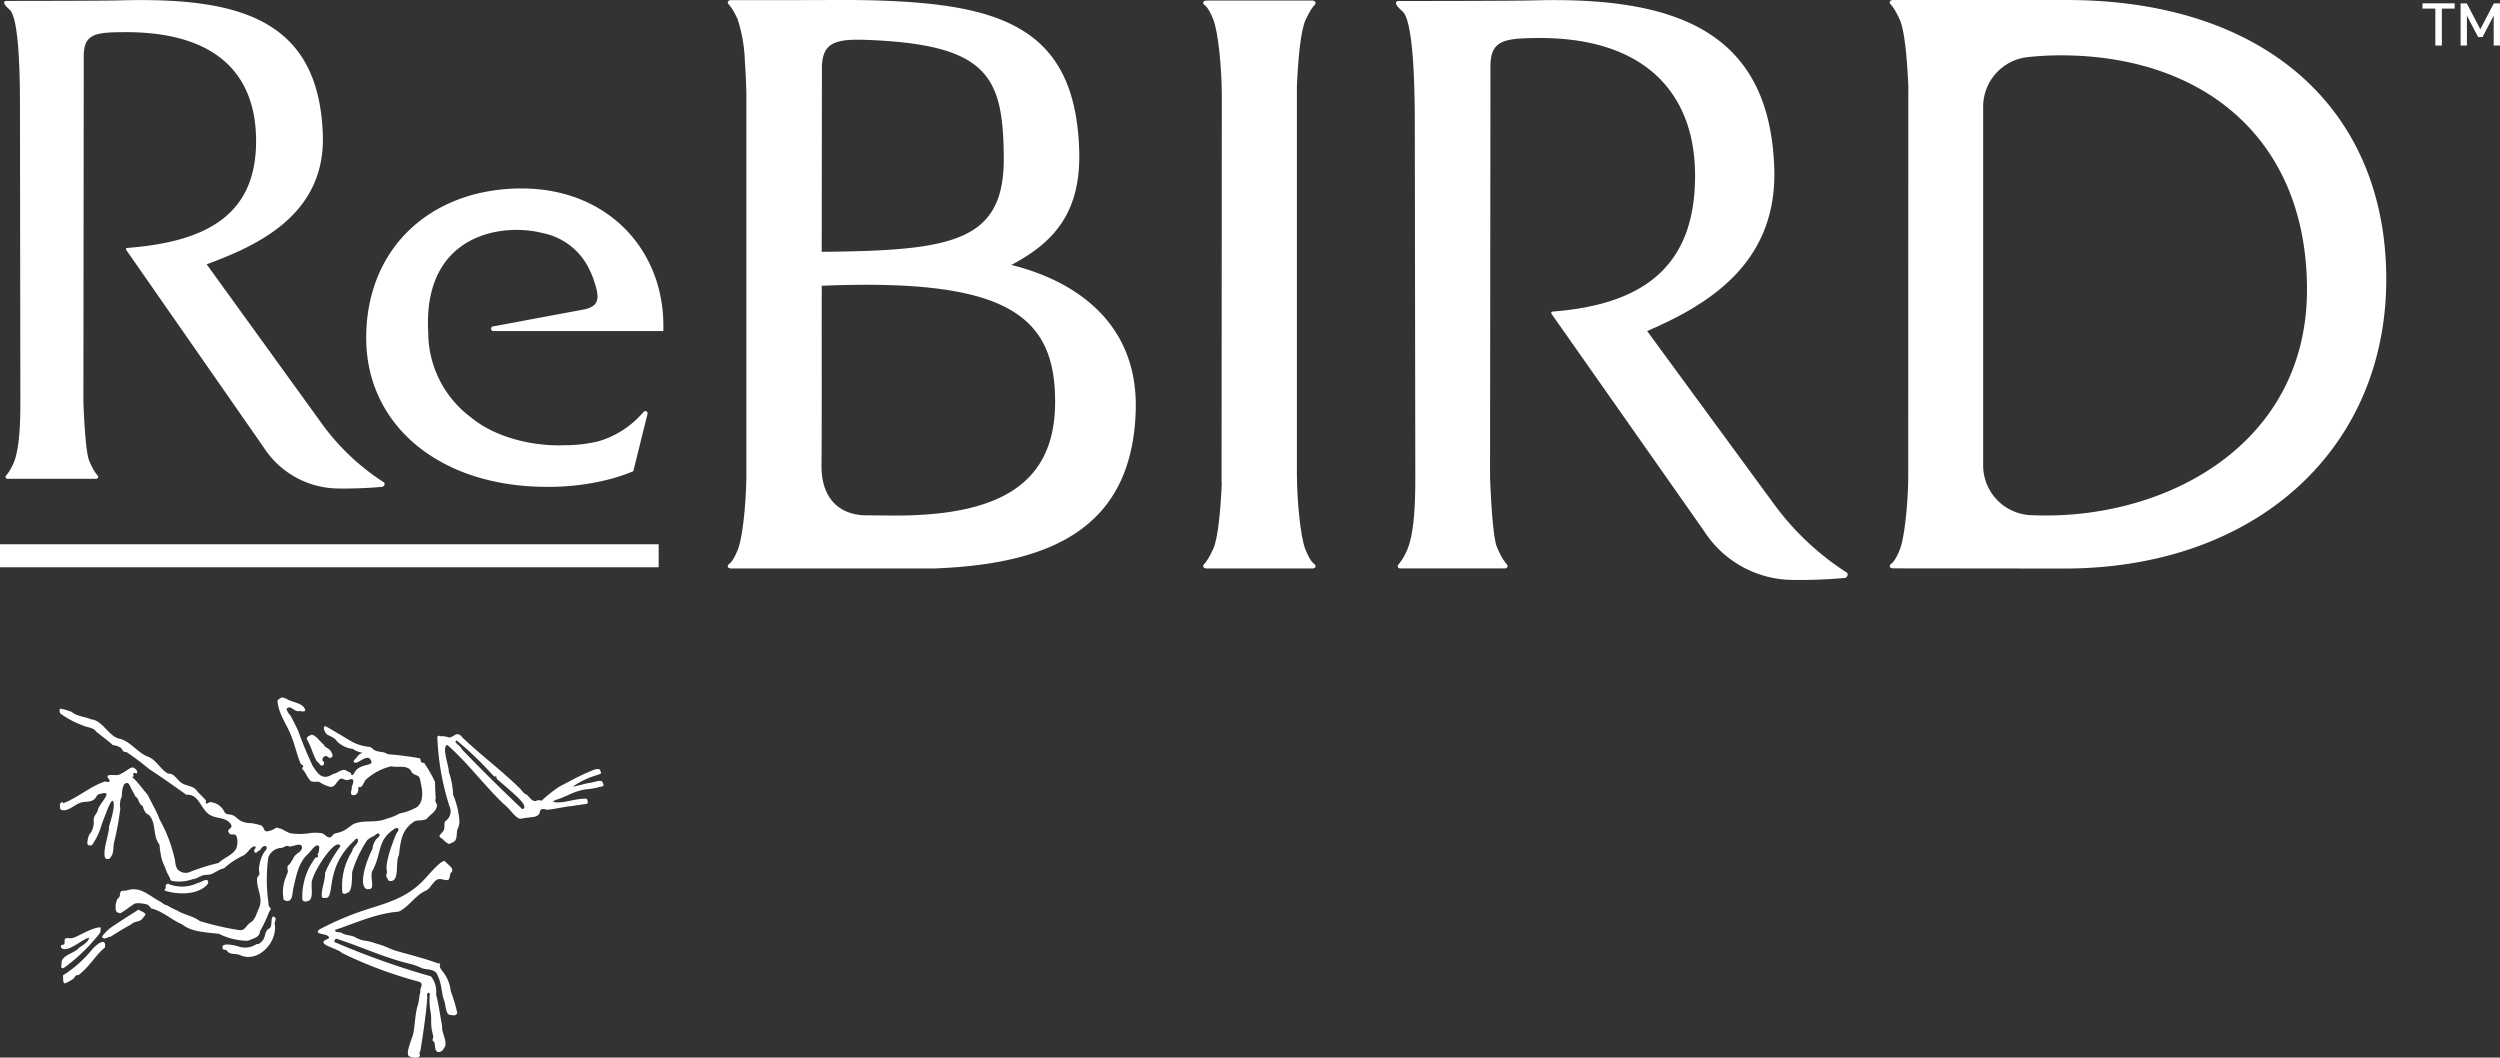 <?xml version="1.0" encoding="utf-8"?>
<svg xmlns="http://www.w3.org/2000/svg" width="330.075" height="139.631" viewBox="0 0 330.075 139.631">
  <rect x="0" y="0" width="330.075" height="139.631" fill="#333333" stroke="none"/>
  <g transform="translate(0 0.002)">
    <path d="M401.086,0h-23s-.357.059-.357.291c0,.4.258.02,1.295,2.226.68,1.44,1.011,5.291,1.163,8.851L380.174,63.5c-.079,3.382-.5,7.51-1.1,9.029-.878,2.219-1.334,1.77-1.334,2.219,0,.291.443.291.443.291l22.563.026c25.417,0,42.544-15.839,42.544-38.191S427.408,0,401.086,0Zm-2.735,68.06c-.647,0-1.288-.013-1.929-.04a6.583,6.583,0,0,1-6.354-6.559V14.069a6.591,6.591,0,0,1,5.925-6.533,40.431,40.431,0,0,1,4.287-.231c18.95,0,32.544,11.084,32.544,30.939S415.254,68.06,398.351,68.06Z" transform="translate(-128.232 -0.001)" fill="#fff"/>
    <path d="M254,72.576c-.667-1.684-1.123-6.559-1.123-10.08V11.471c.152-3.56.489-7.411,1.163-8.844C255.081.427,255.339.81,255.339.4c0-.231-.357-.291-.357-.291H240.952s-.449,0-.443.291c0,.449.462,0,1.334,2.219.667,1.684,1.123,6.559,1.123,10.08l-.033,51.032h.033c-.152,3.56-.489,7.411-1.163,8.844-1.037,2.2-1.295,1.816-1.295,2.226,0,.231.357.291.357.291H254.9s.449,0,.443-.291c0-.449-.462,0-1.334-2.219Z" transform="translate(-81.649 -0.038)" fill="#fff"/>
    <path d="M312.184,43.719c8.058-3.468,17.207-8.93,16.8-21.487C328.393,4.128,316.035-.476,297.1.059c-2.292.066-15.073.079-17.761.079a.307.307,0,0,0-.291.218c-.086.317.509.832.885,1.182,1.579,1.513,1.592,11.982,1.592,15.311l.066,46.144c0,3.336-.119,7.457-1.1,9.677-.8,1.816-1.3,1.81-1.209,2.16a.3.3,0,0,0,.291.218h13.9a.324.324,0,0,0,.291-.211c.106-.4-.429-.264-1.414-2.655-.647-1.585-.892-9.241-.892-9.241s.053-49.189.053-54.13c0-3.448,1.724-3.739,6.017-3.785,14.5-.178,20.925,7.418,21,17.953.086,11.658-6.176,17.193-18.818,18.164a.184.184,0,0,0-.139.291l20.119,28.647a14.049,14.049,0,0,0,11.751,6.493,68.308,68.308,0,0,0,6.836-.258c.33-.04.528-.482.3-.7h0a36.024,36.024,0,0,1-9.63-9.056L312.2,43.713Z" transform="translate(-94.728 -0.007)" fill="#fff"/>
    <g transform="translate(0 0.009)">
      <g transform="translate(0.548)">
        <path d="M27.561,34.9c6.632-2.444,15.681-6.493,15.344-17.068C42.4,2.581,32-.4,16.048.058,14.113.111,3.346.124,1.081.124A.261.261,0,0,0,.836.309c-.073.264.429.7.74,1C2.91,2.581,2.917,11.4,2.917,14.2L2.97,53.065c0,2.814-.1,6.275-.925,8.144-.674,1.526-1.1,1.526-1.017,1.823a.245.245,0,0,0,.244.185H12.99a.272.272,0,0,0,.244-.178c.086-.337-.363-.225-1.189-2.233-.548-1.334-.753-7.781-.753-7.781s.046-41.428.046-45.589c0-2.906,1.447-3.151,5.066-3.184C28.618,4.107,34.027,9.6,34.093,18.473c.073,9.815-6.394,13.455-17.041,14.267a.158.158,0,0,0-.119.244L35.071,59.036A11.841,11.841,0,0,0,44.966,64.5a56.483,56.483,0,0,0,5.76-.218c.277-.033.449-.41.251-.588h0a30.34,30.34,0,0,1-8.111-7.629L27.568,34.9Z" transform="translate(-0.829 -0.015)" fill="#fff"/>
        <path d="M89.977,56.5h22.451c.33-10.72-7.4-18.831-18.7-18.831a24.624,24.624,0,0,0-6.5.845C78.537,40.94,73.2,48.027,73.2,57.4c0,11.552,9.723,19.664,23.851,19.664a32.181,32.181,0,0,0,8.7-1.116A24.428,24.428,0,0,0,108.465,75l1.552-6.262.33-1.328a.3.3,0,0,0-.5-.271,12.382,12.382,0,0,1-6.024,3.923,19.557,19.557,0,0,1-4.511.509c-.192,0-.377.02-.568.02-4.326,0-8.706-1.268-11.6-3.606-.026-.026-.059-.046-.086-.073A14,14,0,0,1,81.39,56.706C80.77,46,87.745,43.139,93.042,43.139a14.987,14.987,0,0,1,2.061.145h.033a12.553,12.553,0,0,1,1.334.271,8.706,8.706,0,0,1,6.315,5.066c.119.251.231.515.337.786.046.139.106.271.145.416a12.99,12.99,0,0,1,.37,1.275c.277,1.242.1,2.219-1.731,2.556-3.8.707-11.678,2.18-11.936,2.226a.311.311,0,0,0,.02.621Z" transform="translate(-25.398 -12.798)" fill="#fff"/>
      </g>
      <rect width="86.964" height="3.038" transform="translate(0 71.848)" fill="#fff"/>
    </g>
    <g transform="translate(7.885 92.076)">
      <path d="M83.526,150.457c-.476-.126-1.05.159-1.592.225-.443.026-2.437.647-2.18.443a11.053,11.053,0,0,1,3.1-1.46c.4-.165.647-.132.515-.449-.139-.343-.092-.443-.832-.284a28.358,28.358,0,0,0-2.939,1.361c-.152.079-1.612.839-1.757.925a18.632,18.632,0,0,0-2.252,1.8h.02c-.3.026-.423-.165-.819.073-.575.026-.826-.548-1.215-.865-.436-.132-.641-.628-.991-.912-2.378-2.338-5.112-4.34-7.49-6.638-.727-.925-1.037-.04-1.75.026a2.594,2.594,0,0,0-1.136-.172s-.509-.3-.4.4a33.938,33.938,0,0,0,1.579,8.818,1.554,1.554,0,0,1-.528,1.982c-.271.39.013.925-.284,1.321-.125.2-.4.383-.482.608-.086.244.423.39.509.555a2.417,2.417,0,0,0,.7.528c.185,0,.343-.152.528-.192.707-.317.423-1.163.634-1.764a2.338,2.338,0,0,0,.244-1.136,11.12,11.12,0,0,0-.826-3.388,10.8,10.8,0,0,0-.575-3.045c.026-.786-.984-3.3-.192-3.54,2.622,2.285,4.894,5.37,7.464,7.821.786.575,1.691,2.094,2.292,1.909,1.6-.31,2.338-.02,2.517-1.1.277-.3.6-.132.845-.073,1.129-.086,2.246-.39,3.408-.5.416-.086,1.737-.251,1.9-.284s.152-.41-.04-.68c-1.7-.033-2.986.694-4.412.436.033-.145.284-.244.535-.337,1.1-.31,2.411-1.215,4.016-1.354a8.442,8.442,0,0,0,1.565-.291,2.146,2.146,0,0,0,.528-.139.958.958,0,0,0-.218-.614Zm-10.5,3.706c-2.517-2.365-5.423-5.238-7.972-7.887-.106-.3-.588-.667-.812-.892-.119-.119-.013-.2.1-.3a42.926,42.926,0,0,1,4.63,4.425,3.367,3.367,0,0,0,.337.324c.026.02.211-.026.264.026.073.073.04.264.059.284.892.786,2.4,2.015,3.223,2.926.5.555.581.984.165,1.09Zm-32.9,14.162c-.383.132-.066,1.281-.482,1.559-.72.324-.476,1.275-1.024,1.724-.2.185-.37.436-.68.35a2.691,2.691,0,0,1-2.47.3c-.509-.152-2.556-.614-1.929.456a.527.527,0,0,1,.575.264c.41.39,1.024.238,1.526.4,2.378,1.182,4.954-1.493,4.709-3.9C40.17,168.971,40.8,168.562,40.124,168.324ZM45.8,147.69c.112.264.357.3.476.555.383.456.832-.185.37-.489-.092-.3.211-.72.542-.588.178.066.376.343.561.178.39-.152.152-.515.013-.793-.218-.443-.812-.5-.991-.951-.5-.376-.951-1.176-1.572-1.281-.258.139-.773.277-.608.634.509.872.74,1.849,1.209,2.741Zm3.2,11.368a16.138,16.138,0,0,0-2.021,3.488c-.02,1.308-.542,2.12-.423,3.27a1.035,1.035,0,0,0,.786-.013c.8-.687-.152-4.115,3.441-7.451.145-.139.324-.469.522-.211.139.608-.68.931-.746,1.552a8.622,8.622,0,0,0-1.295,5.542c.41.225.509-.013.786-.079.594-.456.429-2.16.515-2.754a15.738,15.738,0,0,1,1.982-4.168,3.591,3.591,0,0,1,.766-.489c.277-.073.509-.522.806-.337.2.271-.192.509-.363.68a2.565,2.565,0,0,0-.522,1.255,1.47,1.47,0,0,1-.119.3c-.522,1-1.75,4.26-.766,5.007.139.106.231.066.476.059.766-.02.053-1.612.37-2.358,1.321-2.417.6-4.023,2.886-5.562.575-.39.779.086.343.509-.5,1.129-1.665,4.2-1.248,5.178-.112.152-.238.674.073.839a.289.289,0,0,0,.165.3c1.519.343.766-2.536,1.314-3.408.244-2.193.469-3.455,2.14-4.5.509-.112,1.1,0,1.565-.31.376-.5,1-.766,1.235-1.4.3-.621-.337-.634-.073-1.314-.092-.713-.073-1.414-.112-2.133a17.13,17.13,0,0,0-1.433-2.5c-.634-.013-.357-.37-.555-.608a42.079,42.079,0,0,0-4.267-.542c-.423-.357-1.024-.244-1.526-.443-.4-.106-.535-.528-.971-.535a5.831,5.831,0,0,1-2.5-.845c-1.347-.793-2.649-1.592-3.137-1.843-.271-.139-.5.231.066,1.011.614.39,1.044.429,1.367.938a3.548,3.548,0,0,0,2.094,1.017,3.175,3.175,0,0,0,1.321.515,1.376,1.376,0,0,0-.793.608c-.086.165-.667.535-.271.687.608.159,1.724-1.334,2.186-.225.33.786-1.678.225-2.279,1.691-.139.185-.363.291-.383-.033-.119-.192-.37-.2-.535-.33-.608-.449-1.242.33-1.843.4-1.341.865-1.942.106-2.682-1.063a48.475,48.475,0,0,1-1.916-4.624c-.3-.667-.667-1.341-1.011-2.008a2.506,2.506,0,0,1-.542-.865.5.5,0,0,1,.416-.238c.363.066.826.614,1.248.489.2-.013.9.211.793-.2-.251-.865-1.717-.951-2.378-1.374a1.917,1.917,0,0,0-.674-.225,1.4,1.4,0,0,0-.588.416c.079,1.737,1.354,3.3,1.9,4.888.449,1.143.674,2.345,1.169,3.448.059.1.317.2.337.317.026.152-.231.225-.139.377.436.4.614,1.044,1.03,1.486.218.337.865.126,1.248.231a4.091,4.091,0,0,0,1.447.647c.74.046.832-.964,1.473-1.116.284.112.713.343,1.03.145.812-.258.482.542.31.945.086.317-.324.978.092,1.11.462.079.733-.238.779-.707-.013-.2-.013-.284.053-.357.046-.053.225.059.264,0s.125-.066.172-.132a4.656,4.656,0,0,0,.4-.74,7.494,7.494,0,0,1,3.455-1.869c.839.211,2.147-.238,2.642.661.2.581,1,.39,1.129.958.264,1.2.7,2.834-.357,3.758a7.115,7.115,0,0,1-2.279.839,7.527,7.527,0,0,1-1.77.713c-1.414.621-3.032.079-4.373.713-.416.251-.773.588-1.2.826a3.908,3.908,0,0,1-1.077.363c-.429.092-.522.469-.72.535-.469.152-.746-.449-1.2-.535a5.414,5.414,0,0,0-1.387-.026,8.8,8.8,0,0,1-2.761.04,9.134,9.134,0,0,1-1.077-.548c-.258-.092-.72-.2-.72-.2s-.945.608-1.407.476c-.317-.092-.231-.7-.786-.812a9.322,9.322,0,0,0-1.123-.258,3.208,3.208,0,0,1-1.341-.251c-.423-.231-.733-.661-1.2-.819-.363-.126-.786,0-1.017-.4a2.243,2.243,0,0,0-1.849-1.3c-.225-.026-.416.284-.568.165s.073-.31-.066-.456c-.35-.357-.674-.7-1.037-1.05-.588-.925-1.447-.694-2.2-1.235-.581-.416-.9-1.229-1.731-1.2-1.1-.594-1.552-1.922-2.86-2.3-1.314-.654-2.246-2.054-3.692-2.332-1.308-.383-2.14-2.391-3.573-2.517-.859-.37-1.869-.376-2.6-.991a8.5,8.5,0,0,0-1.513-.429c-.132.139-.059.429,0,.627A11.918,11.918,0,0,0,15,143.106c.575.291,1.361.218,1.744.812.647.535,1.572,1.176,2.206,1.783a2.572,2.572,0,0,1,1.083.363c.165.284.3.614.7.542a34.412,34.412,0,0,1,3.045,2.279c1.678,1.083,3.263,2.226,4.875,3.362,1.777-.112,1.869,2.054,3.23,2.728.839.462,2.107.244,2.662,1.2.35.535-.68.608-.258,1.1.277.568.9-.251,1.077.779a2.431,2.431,0,0,1-.1,1.229c-.41.951-1.638,1.242-2.345,1.975a27.733,27.733,0,0,0-3.95,1.248,1.435,1.435,0,0,1-1.546-.5,2.993,2.993,0,0,1-.258-1.05,18.851,18.851,0,0,0-2.021-5.4c-.423-1.156-1.024-2.107-1.559-3.243l-1.242-1.526h-.007a7.446,7.446,0,0,0-.647-.7c-.211-.092-.139-.185,0-.291.066-.046-.159-.238.013-.376s.363.086.41.007c.092-.152.086-.337-.172-.575-.594-.548-.845.172-2.133.74-.5.218-1.81-.218-1.513.429.053.106.363.33.172.5-.132.132-.429-.053-.575-.007-1.843.568-3.772,2.279-5.562,2.873.106-.482-.37.04-.37.139s.013.343.046.634c.878.561,1.935-.694,2.754-.872.727-.218,1.328.033,1.882-.575.165-.225.277-.555.6-.555,2.087-.654-.2,1.354-.258,2.1-.145.515-.634.859-.561,1.42a2.508,2.508,0,0,1-.588,1.856,3.161,3.161,0,0,0-.251,1.11c.026.4.647.416.753.04a7.983,7.983,0,0,0,1.05-2.206,19.147,19.147,0,0,1,.687-1.823c.033-.2.654-1.671.806-1.605.575.178-.258,2.893-.449,3.415.125.528-.588,2.4-.581,3.527,0,.707.152.753.594.746.786-.694.462-1.532.707-2.338a37.931,37.931,0,0,0,.786-4.32,2.633,2.633,0,0,1,.218-1.651,3.347,3.347,0,0,1,.271-1.532c.522-.5.746.053.925.489.013.026.033.053.046.079.172.33.4.707.515.991.555.357.35.925.984,1.295.125.443.317.984.793,1.143,1.063,1.063.469,2.768,1.414,3.93a15.794,15.794,0,0,0,.251,1.7,6.584,6.584,0,0,0,.5,1.334,6.786,6.786,0,0,0,.621,1.354c.046.2.092.39.324.423a5.278,5.278,0,0,0,2.7-.238c.647-.053,1.129-.575,1.8-.575.865.086,1.513-.74,2.332-.852a10.058,10.058,0,0,1,2.563-1.7c.542-.251.892-1.136,1.486-1.222.264.126.026.337-.053.5-.073.31.264.535.4.218.165-.126.376-.159.476-.37.509-.766,1.156-.238.469.37a4.851,4.851,0,0,0-.733,2.417,4.028,4.028,0,0,1,.073.561c-.04.132-.284.4-.3.476-.172,1.374.839,2.569.258,3.963-.37.687-.423,1.486-1.169,1.962-.555.35-.694,1.1-1.473.978a37.77,37.77,0,0,1-5.159-1.182c-.1-.059-.211-.126-.324-.2-.694-.476-2.061-.753-2.7-1.209a10.644,10.644,0,0,1-1.169-.581c-.218-.152-.429-.132-.661-.31h.02l-.04-.013-.258-.2c-1.559-.779-2.721-2.173-4.584-1.532-.139.046-.68,0-.746.132-.277.515.086.416-.39.951-.165.073-.106.284-.218.436a2.375,2.375,0,0,0-.02,1.182.355.355,0,0,0,.383.231c.073.079.172.092.3,0,.753-.443.812-.575,1.546-1.044.317-.363,1.222-.172,1.658-.1.449.092.482.277.766.581,1.5.357,2.675,1.519,4.075,2.1,1.288,1.044,3.223,1.037,4.868,1.255a8.6,8.6,0,0,0,3.8.912c.614-.277,1.592-.423,1.6-1.248a16.261,16.261,0,0,0,1.209-2.569c.145-.165.277-.436.172-.522a.7.7,0,0,1-.251-.647,21.606,21.606,0,0,1-.026-6.017,1.918,1.918,0,0,1,1.8-1.262c.3-.1.594-.37.925-.2.37.165,1.79-.733,1.724.244-.244.713-.872.588-1.2,1.44-.2.258-.3.594-.575.786-.35.258.059.793-.165,1.1a2.171,2.171,0,0,0-.152.41,5.133,5.133,0,0,0-.324,3.085c.41.192.548.178.7.112.489-.218.443-1.083.568-1.625.4-1.691.627-3.237,1.849-4.472.436-.3,1.149-1.684,1.592-1.037-.079.561,0,.628-.244,1.017-.046.073.132.172.046.317-.106.172-.291.053-.343.126-.2.277-.588.911-.786,1.255a8.633,8.633,0,0,0-.918,4.307c.258.337.575.225.9.086.581-.376.231-1.8.35-2.5.258-1.513,3.21-5.918,3.758-4.7Zm13.422,16.407c-.667-.72.092-.984-.5-.938-1.255-.462-2.543-.826-3.831-1.182-.627-.172-1.255-.337-1.876-.528s-1.209-.528-1.843-.72c-.68-.2-1.143-.383-1.836-.535a3.923,3.923,0,0,1-1.453-.416c-.535-.383-1.281-.277-1.849-.608-.211-.231-.971,0-.938-.436,2.8-.951,5.423-2.173,8.389-2.418,1.235-.528,2.239-2.147,3.461-2.708.733-.271.978-1.182,1.651-1.532.462-.2.964.165,1.427.059.211-.106.231-.793.357-.958.621-.482-.443-1.11-.733-1.447-.284-.608-2.371,1.935-2.715,2.272-2.114,2.285-4.412,3-7.173,3.871a38.768,38.768,0,0,0-6.757,2.807c-.733.674.845.5,1.209.9.277.3-.251.37-.429.5-1.05.594,1.836,1.169,2.186,1.684a56.545,56.545,0,0,0,10.225,3.811c.7.277.04.812.165,1.328-.159.522-.165,1.176-.33,1.711-.443,1.38-.37,3.144-.72,4.168-.4,1.176-.878,2.371-.423,2.649a1.959,1.959,0,0,0,1.129.152.319.319,0,0,0,.258-.416c-.112-.258.059-.343.079-.462.218-1.308.812-5.033.912-7.173-.079-.271.066-.733.343-.363a8.407,8.407,0,0,0,.073,2.266,6.2,6.2,0,0,1,.1,1.275,7.567,7.567,0,0,0,.046.958c.053.376.145.733.225,1.1.059.271-.225.5,0,.647.3.2.172.727.291.978.073.727.918.509,1.09-.007.7-.687-.324-2.048-.2-2.939-.277-1.447-.443-2.787-.8-4.207a3.215,3.215,0,0,0-.68-2.378,103.84,103.84,0,0,1-12.6-4.472c-.337-.086-.02-.522.112-.5,3.243,1.037,6.354,2.523,9.729,3.322a8.173,8.173,0,0,1,1.414.5c.641.33,1.539.1,2.074.707a6.184,6.184,0,0,1,.641,1.955c.066.35.119.7.185,1.05s.225.66.291,1c.079.41.185,1.473.621,1.519.462.046.786.2,1.011-.231a20.38,20.38,0,0,0-.865-2.893,4.893,4.893,0,0,0-1.149-2.7ZM25.85,164.929c1.744.542,4.459.594,5.68-.951.119-1-.951-.1-1.407-.066a4.7,4.7,0,0,1-3.785.132c-.125-.185-.548.165-.4.423.04.251-.244.2-.1.456Z" transform="translate(-11.938 -139.4)" fill="#fff"/>
      <path d="M22.589,181.917c-.159-.152-.251,0-.416.079-1.473.938-2.087,1.321-3.547,2.312-.165.152-1.222,1.1-.951,1.215.31.324.707-.126,1.09-.126.9-.581,1.724-1.083,2.616-1.572.806-.687,1.2-.152,1.783-1.1.561-.423-.383-.621-.575-.812Zm-6.308,5.2a15.63,15.63,0,0,1-3.824,3.388c.046.581-.02,1.057.264,1.063a5.171,5.171,0,0,0,1.215-.7c.258-.561.469-.3.674-.469,1.48-1.2,2.219-2.649,3.388-3.567.225-1.546-1.281-.264-1.711.284Zm1.077-2.246a1.418,1.418,0,0,0,.046-.7c-.951,0-2.5.918-3.342,1.295a1.643,1.643,0,0,1-.812.139c-.3-.033-.588-.026-.581.33a1.117,1.117,0,0,1-.046.469c-.152.159-.5-.106-.41.462.779.806,2.867-1.229,3.706-1.321-.178.647-.964,1.044-1.347,1.328-.588.753-2.4.951-2.3,2.094-.04.291-.159.667.277.581a23.643,23.643,0,0,0,4.822-4.676Z" transform="translate(-12.026 -153.812)" fill="#fff"/>
    </g>
    <path d="M485.924,1.364h-1.7V.67h4.247v.694h-1.691V6.238h-.859V1.364Zm3.329-.687h.819l1.783,3.408L493.639.677h.819V6.238h-.832V2.288l-1.48,2.834h-.575l-1.48-2.834v3.95h-.832V.67Z" transform="translate(-164.383 -0.228)" fill="#fff"/>
    <path d="M182.918,34.98c5.251-2.807,9.221-6.546,8.957-15.132C191.36,3.117,180.93.33,163.169.012c-1.843-.033-5.588,0-8.448,0h-8.884s-.357.059-.357.291c0,.4.258.02,1.295,2.226a20.008,20.008,0,0,1,.958,5.548c.106,1.44.165,2.933.2,4.326V62.458c0,3.521-.456,8.4-1.123,10.086-.878,2.219-1.334,1.77-1.334,2.219,0,.291.443.291.443.291h26.764c15.139-.561,26.143-5.112,26.652-20.754.4-12.259-8.811-17.444-16.421-19.32ZM157.9,9.088c0-3.481,1.717-3.99,6.024-3.818,15.965.621,17.913,4.848,17.993,15.5C182,31.863,175.3,33.1,157.878,33.243c.013-11.381.026-21.975.026-24.149ZM166.7,68.059l-3.19-.026c-3.527-.139-5.72-2.451-5.661-6.665.053-3.99.02-13.56.033-23.64,24.538-1.024,30.9,3.937,30.813,15.5-.079,10.773-7.484,15.014-21.982,14.835Z" transform="translate(-49.388 0)" fill="#fff"/>
  </g>
</svg>